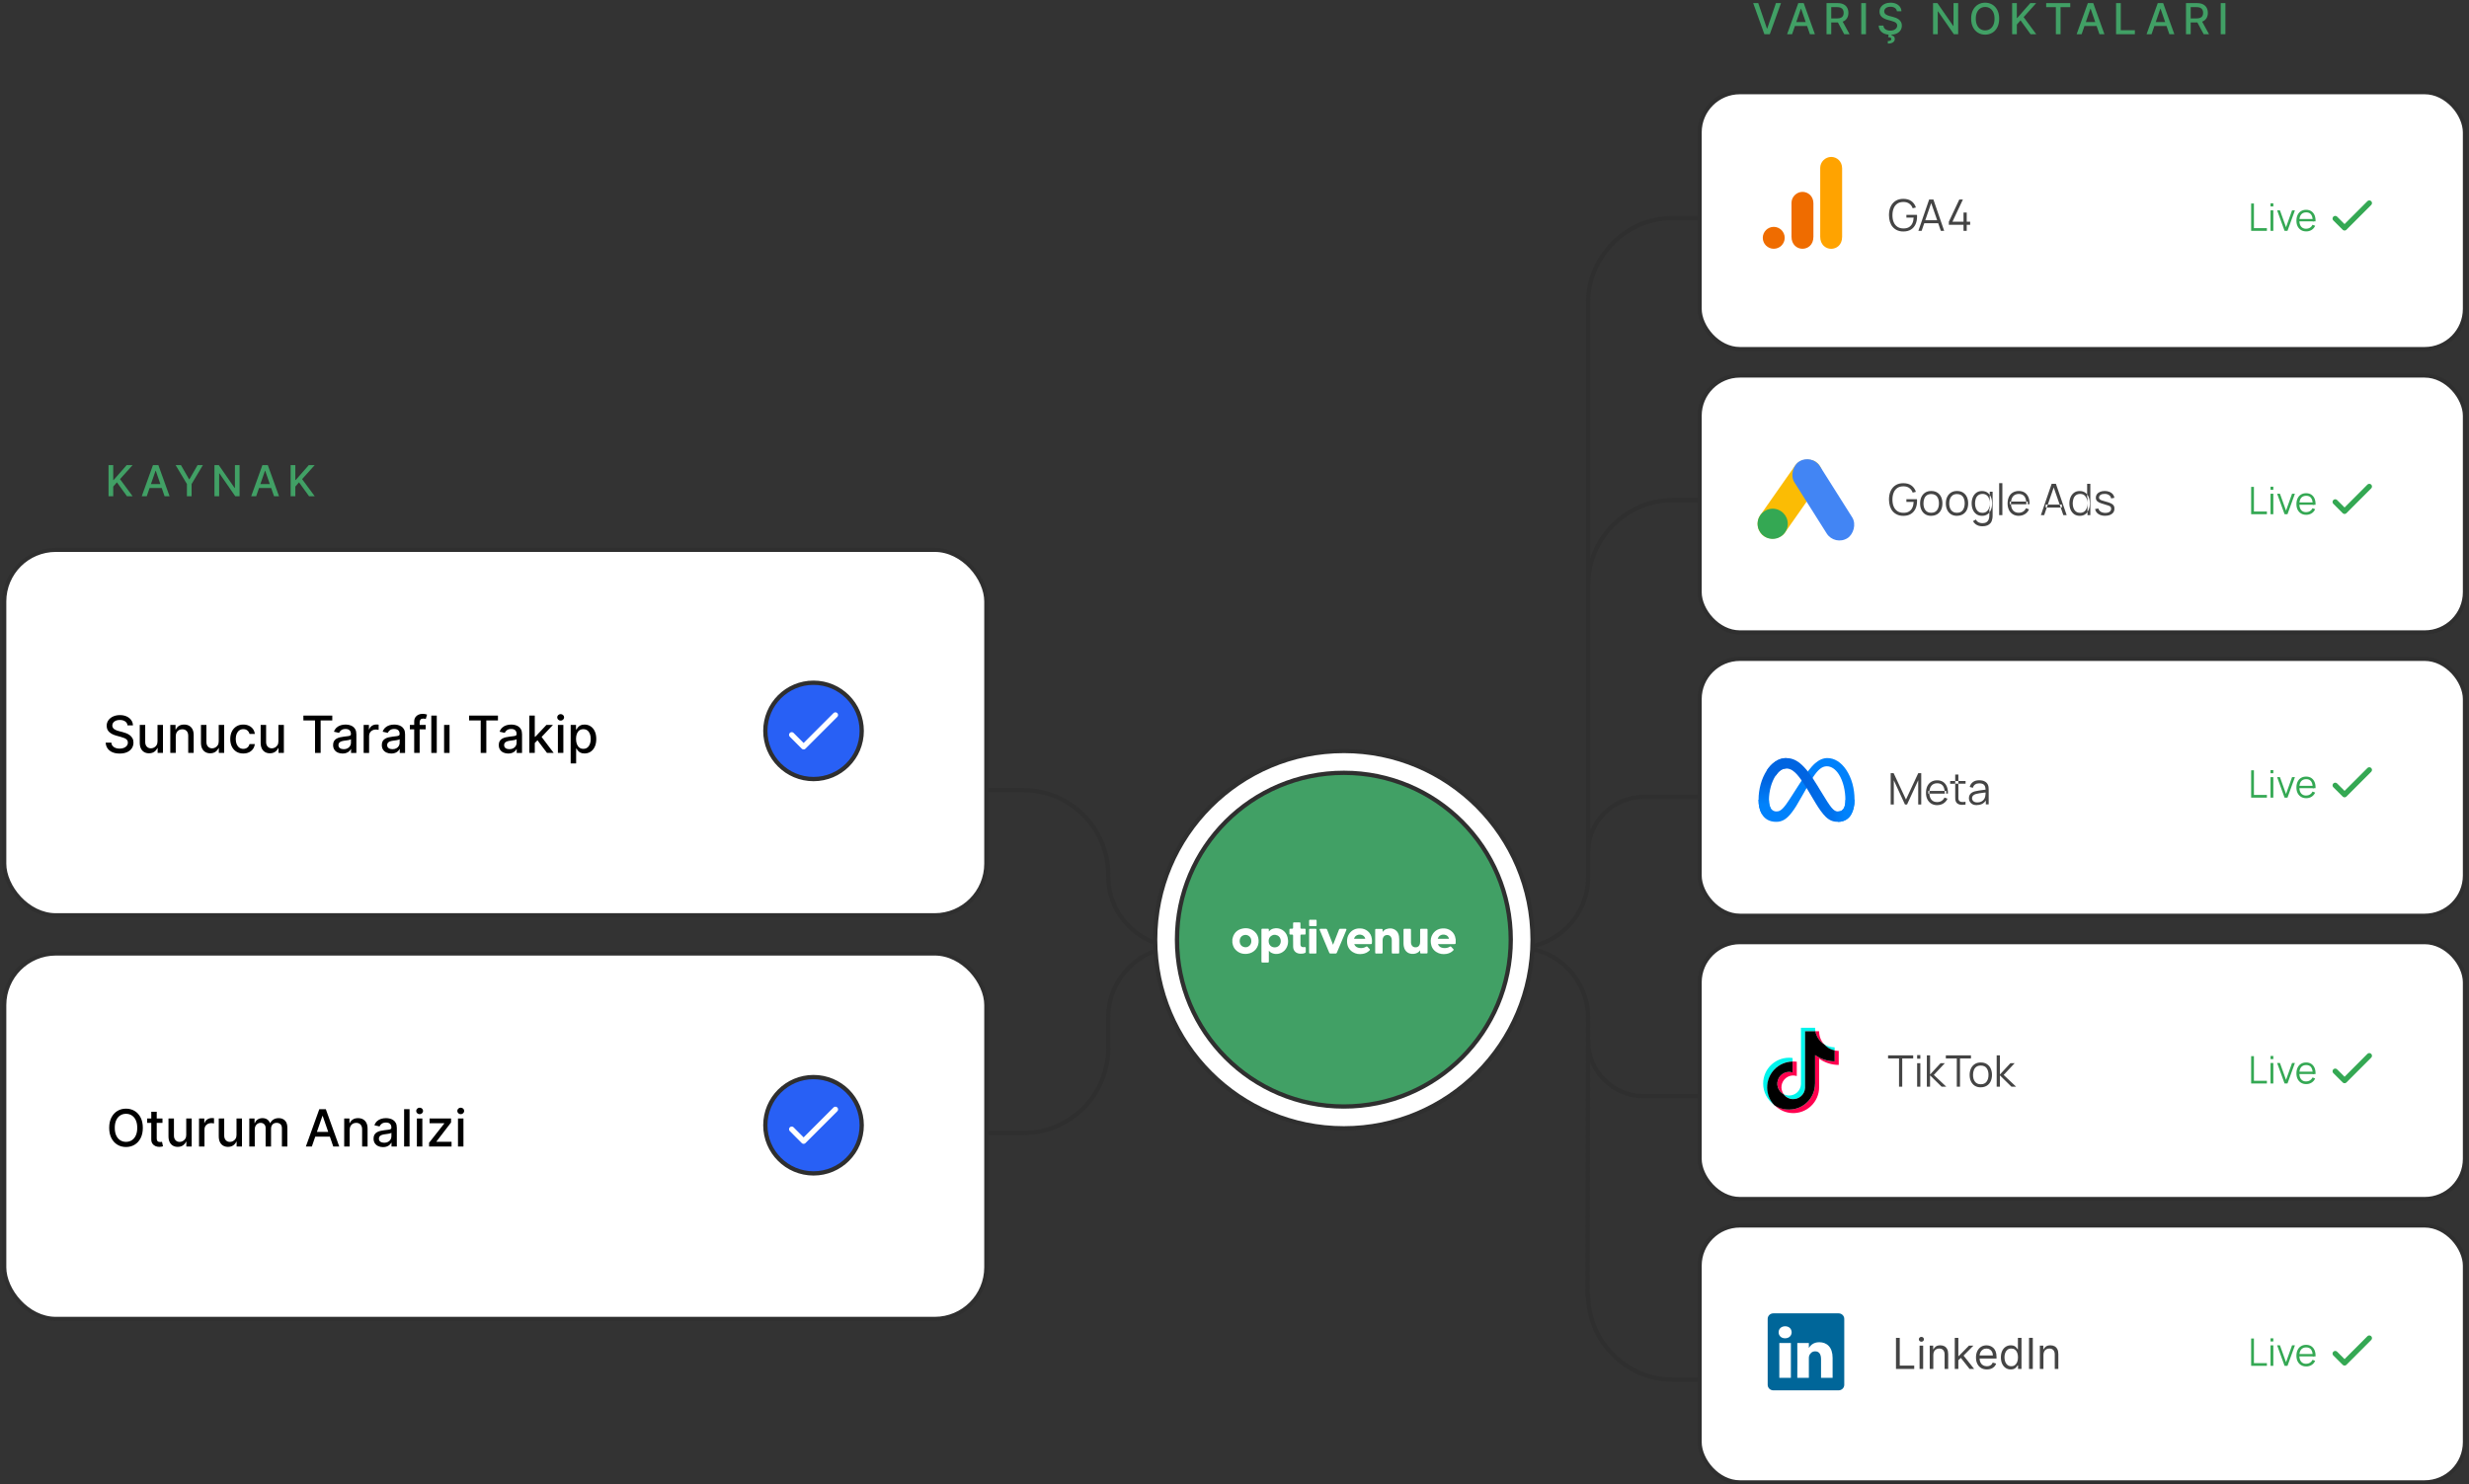 <svg xmlns="http://www.w3.org/2000/svg" xmlns:xlink="http://www.w3.org/1999/xlink" height="347" viewBox="0 0 577 347" width="577"><rect x="0" y="0" width="577" height="347" fill="#333333" stroke="none"/><linearGradient id="a" x1="14.411%" x2="89.63%" y1="48.639%" y2="51.396%"><stop offset="0" stop-color="#0064e1"></stop><stop offset=".4" stop-color="#0064e1"></stop><stop offset=".83" stop-color="#0073ee"></stop><stop offset="1" stop-color="#0082fb"></stop></linearGradient><linearGradient id="b" x1="50.155%" x2="50.155%" y1="82.824%" y2="39.313%"><stop offset="0" stop-color="#0082fb"></stop><stop offset="1" stop-color="#0064e0"></stop></linearGradient><g fill="none" fill-rule="evenodd" transform="translate(1 .628)"><g stroke="#2f2f2f" stroke-dasharray="0" stroke-linecap="round" stroke-linejoin="round" transform="translate(202.45 50.342)"><path d="m94.6 170.54h56.68c9.02 0 16.41-7.38 16.41-16.41v-134.32c0-10.9 8.92-19.81 19.81-19.81h35.75"></path><path d="m167.69 85.76c0-10.9 8.92-19.81 19.81-19.81h35.75"></path><path d="m167.69 148.21c0-7.09 5.8-12.89 12.89-12.89h42.68"></path><path d="m105.71 170.54h45.57c9.02 0 16.41 7.38 16.41 16.41l-.14 65.08"></path><path d="m112.1 170.37h-40.13c-9.02 0-16.41 7.38-16.41 16.41v7.28c0 10.9-8.92 19.81-19.81 19.81h-35.75"></path><path d="m110.71 170.37h-38.74c-9.02 0-16.41-7.38-16.41-16.41v-.42c0-10.9-8.92-19.81-19.81-19.81h-35.75"></path><path d="m167.69 251.72c0 10.9 8.92 19.81 19.81 19.81h35.75"></path><path d="m167.69 192.36c0 7.09 5.8 12.89 12.89 12.89h42.68"></path></g><circle cx="313.06" cy="219.022" fill="#fff" fill-rule="nonzero" r="44.1" stroke="#2f2f2f"></circle><circle cx="313.06" cy="219.022" fill="#41a065" fill-rule="nonzero" r="39" stroke="#2f2f2f"></circle><g fill="#fff" transform="translate(287 214.372)"><path d="m12.908 4.094c.23.967.143 1.903-.43 2.747-.752 1.107-2.307 1.485-3.426.845-.098-.056-.19-.121-.277-.194-.086-.072-.159-.155-.224-.255-.042.055-.024.106-.024.153-.001.776-.003 1.552.001 2.328.001.116-.024.21-.115.282h-1.492c-.095-.063-.124-.151-.124-.264.002-2.46.001-4.919.002-7.379 0-.216.051-.268.262-.269.402-.001.805-.001 1.207 0.0.204 0.0.257.054.258.258.001.125 0.0.25 0.0.412.274-.373.626-.57 1.026-.683 1.47-.418 2.991.487 3.355 2.019zm-3.994-.188c-.381.347-.476.81-.417 1.305.097.813.732 1.274 1.469 1.239.815-.04 1.357-.651 1.35-1.501-.022-.579-.261-1.065-.841-1.308-.564-.237-1.104-.15-1.56.266z"></path><path d="m49.498 2.021c.574.022 1.104.198 1.573.534.655.47.983 1.129 1.094 1.912.003.024-.01.057.028.066v.98c-.064.147-.177.181-.333.181-1.226-.006-2.451-.003-3.677-.003-.161 0-.163.001-.09.141.251.483.677.705 1.194.765.554.065 1.085-.011 1.564-.323.101-.066.195-.053.28.038.168.178.34.353.508.531.106.112.102.203-.009.318-.441.457-.987.717-1.607.816-.833.133-1.629.022-2.351-.439-.758-.484-1.176-1.189-1.282-2.076-.092-.765.015-1.499.45-2.148.63-.94 1.545-1.333 2.658-1.29zm-.79 1.579c-.369.168-.596.454-.712.851.858 0 1.704-.001 2.551.001.085 0.0.073-.041.058-.093-.052-.186-.139-.353-.273-.493-.391-.409-1.066-.52-1.624-.266z"></path><path d="m5.268 2.836c.558.518.81 1.183.864 1.933.118 1.635-.977 2.982-2.605 3.182-1.052.13-1.983-.138-2.743-.902-.425-.428-.656-.957-.752-1.549-.005-.028.011-.066-.032-.08v-.87c.046-.181.081-.366.14-.543.359-1.076 1.125-1.712 2.209-1.946 1.091-.236 2.087.002 2.919.775zm-2.435.725c-.695.129-1.125.67-1.12 1.415 0 .063-.007.127.001.19.068.562.339.985.886 1.174.547.19 1.051.084 1.455-.341.349-.368.424-.824.35-1.314-.113-.752-.826-1.263-1.571-1.124z"></path><path d="m19.595 0c.083.08.1.179.098.29-.005.314-.001.629-.002.944-.001.206-.053.257-.257.258-.416 0-.832 0-1.248-0-.19-0-.245-.053-.245-.24-.001-.337.003-.674-.002-1.011-.001-.104.03-.182.116-.24z"></path><path d="m29.936 2.021c.613.026 1.173.221 1.659.601.605.473.908 1.113 1.005 1.861.042.325.042.651.006.976-.021.191-.064.23-.261.23l-3.73 0c-.157 0-.158.001-.083.145.255.488.687.705 1.209.764.549.061 1.075-.018 1.549-.327.096-.062.188-.052.269.034l.508.53c.111.117.109.209-.006.327-.439.452-.979.71-1.594.81-.828.135-1.621.029-2.339-.425-.868-.549-1.283-1.364-1.326-2.376-.03-.716.117-1.392.552-1.975.642-.859 1.525-1.22 2.582-1.175zm-1.495 2.425h2.605c-.033-.487-.536-.923-1.117-.974-.726-.063-1.338.334-1.488.974z"></path><path d="m43.882 7.162c-.742 1.024-2.226.973-2.946.483-.482-.328-.735-.797-.855-1.349-.058-.265-.08-.535-.08-.807.001-1.039 0-2.078 0-3.117 0-.21.054-.266.264-.266.405-0.0.809-.001 1.214 0.0.201 0.0.259.058.259.257.002.989.001 1.978.006 2.967.001.21.056.411.157.596.216.398.609.576 1.107.504.422-.06.731-.371.832-.837.033-.151.042-.304.042-.457.001-.921 0-1.843.001-2.764 0-.221.047-.267.274-.267.405-0.0.809-.001 1.214 0.0.184.001.244.061.244.244 0 1.757 0 3.514 0 5.271-0.0.193-.055.248-.249.249-.418 0-.836.001-1.254-0-.172-0-.227-.056-.228-.228-.001-.148-0-.296-0-.48"></path><path d="m35.114 2.85c.231-.312.492-.54.827-.659.776-.275 1.529-.245 2.214.248.471.339.683.838.782 1.391.041.231.056.465.055.7-.002 1.033-.001 2.066-.001 3.1 0 .223-.043.265-.272.265-.395 0-.791 0-1.186 0-.232-0-.274-.042-.274-.279-0-.925 0-1.85-0-2.775-0-.19-.018-.378-.078-.56-.154-.467-.527-.732-1.015-.724-.492.008-.853.29-.99.773-.049.175-.062.354-.062.535.001.925 0 1.85 0 2.775-0.0.201-.053.253-.258.253-.414 0-.827.001-1.24-0-.175-0-.237-.061-.237-.235-.001-1.764-.001-3.528 0-5.292 0-.163.067-.23.232-.23.423-.002.845-.002 1.268-0.0.177.001.235.061.236.237.001.147 0.0.294 0.0.476"></path><path d="m23.531 5.852c.108-.274.205-.519.301-.765.364-.929.729-1.858 1.088-2.789.051-.132.126-.194.272-.192.409.006.817.001 1.226.002.227.001.3.114.211.325-.736 1.753-1.473 3.505-2.206 5.259-.061.147-.145.206-.307.202-.399-.01-.799-.008-1.198-.001-.138.002-.214-.045-.268-.174-.739-1.766-1.482-3.531-2.223-5.296-.084-.201-.006-.315.214-.315.404-.001.808.005 1.212-.003.157-.003.236.061.292.203.44 1.137.886 2.271 1.331 3.406.014.036.028.071.054.136"></path><path d="m14.193 5.016c0-.43 0-.86-0-1.29-0-.206-.059-.264-.267-.265-.126-0-.253.001-.379-0-.139-.002-.21-.068-.211-.207-.003-.317-.003-.634-0-.95.001-.144.072-.211.22-.214.135-.003.271.001.406-.001.165-.002.23-.066.231-.231.002-.335 0-.67.001-1.005 0-.184.057-.239.244-.24.411-0.0.822-0 1.233 0.0.185 0.0.24.055.24.242.001.317 0.0.634 0.0.95 0.0.233.05.283.288.283.226 0.0.452-.001.677 0.0.187.001.245.058.245.241.001.299.001.597-0.0.896-0.0.174-.061.234-.236.234-.244.001-.488-0-.732 0-.173.001-.242.065-.242.234-.001.697-.003 1.394.001 2.091.002.365.204.576.569.614.136.014.27.002.404-.02.17-.027.261.044.263.217.003.303-.001.606.002.91.001.128-.068.198-.173.249-.326.157-.676.191-1.029.18-.415-.012-.816-.093-1.155-.359-.407-.32-.568-.764-.59-1.259-.02-.433-.004-.868-.004-1.303-.002 0-.003 0-.005 0"></path><path d="m17.939 4.999c0-.871-0-1.742 0-2.612 0-.234.045-.281.273-.281.394-0.0.788-.001 1.181 0.0.203 0.0.256.053.256.259.001 1.76.001 3.519-0 5.279-0.0.198-.054.25-.248.25-.407 0-.814 0-1.222-0-.184-0-.24-.055-.24-.242-.001-.884-0-1.769-0-2.653"></path></g><g fill-rule="nonzero"><rect fill="#fff" height="60.03" rx="9.39" stroke="#2f2f2f" stroke-width=".95" width="178.83" x="396.21" y="20.932"></rect><rect fill="#fff" height="60.03" rx="9.39" stroke="#2f2f2f" stroke-width=".95" width="178.83" x="396.21" y="87.162"></rect><rect fill="#fff" height="60.03" rx="9.39" stroke="#2f2f2f" stroke-width=".95" width="178.83" x="396.21" y="153.392"></rect><rect fill="#fff" height="60.03" rx="9.39" stroke="#2f2f2f" stroke-width=".95" width="178.83" x="396.21" y="219.612"></rect><rect fill="#fff" height="60.03" rx="9.39" stroke="#2f2f2f" stroke-width=".95" width="178.83" x="396.21" y="285.842"></rect><g fill="#444" transform="translate(440.45 45.852)"><path d="m3.34 7.63c-.52 0-.98-.09-1.39-.27s-.77-.44-1.06-.77-.51-.73-.66-1.2-.23-1-.23-1.58c0-.77.13-1.44.4-2.01s.65-1.02 1.15-1.33c.5-.32 1.1-.47 1.8-.47.78 0 1.42.18 1.91.55.49.36.83.85 1.03 1.47l-.75.18c-.16-.45-.42-.81-.79-1.07-.36-.27-.82-.4-1.36-.4-.57 0-1.05.12-1.43.38s-.67.62-.86 1.09-.29 1-.29 1.62c0 .61.09 1.15.28 1.61s.48.83.86 1.09.86.4 1.43.4c.53 0 .96-.1 1.3-.31s.6-.5.78-.88.28-.83.3-1.35h-1.69v-.64h2.47c0 .08.02.16.02.25v.19c0 .66-.12 1.25-.36 1.77s-.59.93-1.07 1.23-1.07.45-1.79.45z"></path><path d="m6.87 7.48 2.52-7.33h.99l2.52 7.33h-.78l-2.4-6.91h.29l-2.38 6.91h-.78z"></path><path d="m7.99 5.7v-.7h3.79v.7z"></path><path d="m17.42 7.48v-1.42h-3.43v-.71l2.45-5.2h.84l-2.45 5.2h2.59v-2.14h.75v2.14h.8v.71h-.8v1.42z"></path></g><g fill="#34a853" transform="translate(525.08 46.902)"><path d="m.01 6.43v-6.39h.65v5.76h3.03v.63h-3.69z"></path><path d="m4.54.73v-.73h.65v.73z"></path><path d="m4.54 6.43v-4.79h.65v4.79z"></path><path d="m7.82 6.43-1.74-4.79h.66l1.42 3.94 1.41-3.94h.67l-1.74 4.79h-.67z"></path><path d="m12.88 6.56c-.47 0-.87-.1-1.21-.31s-.61-.5-.8-.87c-.19-.38-.28-.82-.28-1.32s.09-.98.28-1.36.45-.68.79-.88c.34-.21.74-.31 1.2-.31s.88.11 1.21.33.59.53.76.93c.17.41.25.89.23 1.45h-.67v-.23c-.01-.62-.15-1.09-.4-1.41s-.63-.47-1.12-.47-.91.17-1.18.5-.41.81-.41 1.43.14 1.07.41 1.4.66.5 1.16.5c.34 0 .64-.08.9-.24s.46-.39.61-.69l.61.24c-.19.42-.47.74-.84.97s-.78.34-1.25.34z"></path><path d="m11.05 4.21v-.55h3.66v.55z"></path></g><path d="m24.22 2v5.42c0 .16 0 .31-.01.45 0 .14-.03.29-.05.42-.06.41-.2.75-.4 1.01s-.47.46-.79.59-.71.19-1.16.19h-.01c-.28 0-.56-.04-.83-.12s-.52-.21-.76-.39c-.23-.18-.42-.41-.58-.69l.68-.38c.15.31.37.52.64.66.28.13.56.2.85.2.4 0 .72-.07.96-.22.25-.15.42-.37.54-.65.11-.29.17-.65.16-1.08l.001-.55c.148-.185.271-.399.369-.64.18-.44.27-.92.27-1.48s-.09-1.05-.27-1.49c-.077-.188-.17-.357-.279-.509l-.001-.741zm-20.87-1.99c.78 0 1.42.18 1.91.55.49.36.83.85 1.03 1.47l-.75.18c-.16-.45-.42-.81-.79-1.07-.36-.27-.82-.4-1.36-.4-.57 0-1.05.12-1.43.38s-.67.62-.86 1.09-.29 1-.29 1.62c0 .61.09 1.15.28 1.61s.48.83.86 1.09.86.4 1.43.4c.53 0 .96-.1 1.3-.31s.6-.5.78-.88.28-.83.3-1.35h-1.69v-.64h2.47c0 .08.02.16.02.25v.19c0 .66-.12 1.25-.36 1.77s-.59.93-1.07 1.23c-.42.263-.924.41-1.526.443l-.264.007c-.52 0-.98-.09-1.39-.27s-.77-.44-1.06-.77-.51-.73-.66-1.2-.23-1-.23-1.58c0-.77.13-1.44.4-2.01s.65-1.02 1.15-1.33c.5-.32 1.1-.47 1.8-.47zm18.38 1.83c.5 0 .95.13 1.3.38.201.143.375.316.521.521l0 1.705c.006.089.009.181.009.274s-.003.185-.009.274l-.001.946h-.09l.001.92c-.122.153-.262.287-.421.4-.35.26-.78.38-1.28.38h-.01c-.51 0-.95-.13-1.31-.38-.36-.26-.64-.6-.83-1.04s-.29-.93-.29-1.48.1-1.04.29-1.48.47-.78.83-1.04c.36-.25.79-.38 1.29-.38zm22.84 0c.5 0 .95.13 1.3.38.165.118.312.256.441.415l-.001.705h.08l-.001 1.349.001.031c0 .006-0.0.012-0.0.018l0 2.002c-.142.204-.312.378-.51.519-.35.26-.78.38-1.28.38h-.01c-.51 0-.95-.13-1.31-.38-.36-.26-.64-.6-.83-1.04s-.29-.93-.29-1.48.1-1.04.29-1.48.47-.78.83-1.04.79-.38 1.29-.38zm-34.69-.01c.54 0 1.02.12 1.41.37s.69.59.89 1.02.31.94.31 1.5-.1 1.08-.31 1.52-.51.78-.9 1.02-.86.37-1.4.37l-.01.01c-.55 0-1.01-.12-1.4-.37s-.68-.59-.89-1.03-.31-.94-.31-1.51.11-1.08.32-1.52c.21-.43.51-.77.9-1.02s.85-.36 1.39-.36zm6.02 0c.54 0 1.02.12 1.41.37s.69.59.89 1.02.31.94.31 1.5-.1 1.08-.31 1.52-.51.78-.9 1.02-.86.37-1.4.37l-.01.01c-.55 0-1.01-.12-1.4-.37s-.68-.59-.89-1.03-.31-.94-.31-1.51.1-1.08.32-1.52c.21-.43.51-.77.9-1.02.39-.24.85-.36 1.39-.36zm14.42 0c.53 0 1.01.12 1.39.37s.67.61.87 1.07.29 1.02.27 1.66l-.4-.001v.011l-3.936-.001.002.031c.031.594.189 1.043.464 1.38.31.38.76.57 1.33.57.39 0 .74-.09 1.03-.27s.52-.44.69-.79l.7.27c-.22.48-.54.85-.96 1.11s-.9.39-1.43.39l.01.01c-.54 0-1-.12-1.39-.36s-.7-.57-.91-1-.33-.94-.33-1.52.11-1.12.32-1.56.51-.78.9-1.01.85-.36 1.38-.36zm20.1 0c.42 0 .78.07 1.11.2s.59.32.79.56.32.52.36.84l-.76.14c-.05-.32-.21-.58-.48-.77s-.61-.29-1.03-.29c-.39-.01-.71.06-.95.22s-.37.37-.37.63c0 .15.04.27.13.37s.25.2.48.29.56.19 1 .3c.5.13.9.26 1.19.41.29.14.49.31.62.5s.18.43.18.72c0 .52-.19.93-.58 1.22-.39.3-.92.45-1.59.45l.01.01c-.64 0-1.17-.14-1.59-.42s-.67-.67-.77-1.16l.76-.13c.08.31.27.56.56.75.29.18.65.28 1.08.28s.75-.09.99-.26.36-.41.36-.71c0-.17-.04-.31-.11-.42s-.23-.21-.47-.3c-.23-.09-.58-.2-1.05-.33-.5-.14-.89-.27-1.17-.41s-.48-.29-.6-.47-.18-.4-.18-.65c0-.31.09-.59.26-.82.18-.24.42-.42.73-.55s.67-.2 1.09-.2zm-23.92-1.83v7.48h-.75v-7.48zm12.51.15 2.52 7.33h-.78l-.615-1.77h.275v-.7h-.518l.243.7h-3.257l-.608 1.77h-.77l2.52-7.33zm8.05 0v7.33h-.67l0-.739c.109-.156.202-.33.28-.521.18-.44.27-.92.27-1.48s-.09-1.05-.27-1.49c-.095-.233-.215-.437-.359-.615l-.001-2.485zm-25.21 2.37c-.38 0-.72.1-.98.29s-.45.46-.57.79-.19.71-.19 1.12.06.79.19 1.13c.13.33.32.6.57.79s.57.29.96.29v.01c.39 0 .71-.1.97-.29.25-.19.45-.45.57-.79.102-.258.16-.546.181-.866v-.549c-.021-.319-.08-.608-.181-.866-.12-.33-.31-.59-.57-.78s-.57-.28-.95-.28zm22.83 0c-.38 0-.72.1-.98.29s-.45.46-.57.79-.19.71-.19 1.12.06.79.19 1.13c.13.33.32.6.57.79s.57.29.96.29v.01c.39 0 .71-.1.97-.29s.44-.45.57-.79c.118-.325.188-.699.19-1.122l-.001-.049-.006-.221c-.02-.328-.079-.624-.183-.888-.13-.33-.32-.59-.57-.78s-.57-.28-.95-.28zm-34.81.03c-.41 0-.75.09-1.02.28s-.46.44-.59.77-.2.7-.2 1.13c0 .66.15 1.19.46 1.59s.75.6 1.35.6c.61 0 1.07-.2 1.36-.61.3-.41.45-.93.45-1.58s-.15-1.19-.45-1.59c-.3-.39-.75-.59-1.36-.59zm6.02 0c-.41 0-.75.09-1.01.28s-.46.44-.6.77c-.13.33-.2.7-.2 1.13 0 .66.15 1.19.46 1.59.3.4.75.6 1.35.6.61 0 1.07-.2 1.36-.61s.45-.93.45-1.58-.15-1.19-.45-1.59c-.3-.39-.75-.59-1.36-.59zm22.61-1.547-1.38 4.007h-.5v.7h.258l.242-.7h2.772zm-8.16 1.517c-.57 0-1.04.19-1.36.58-.244.299-.395.704-.449 1.21l-.281 0v.63l.264-.001-.004-.199c0-.151.007-.294.021-.43l3.539-.001c-.051-.535-.202-.953-.441-1.249-.29-.36-.72-.54-1.29-.54zm2.11 1.79-.379-.001c.011.115.018.235.019.361v.26l.36-.001z" fill="#444" transform="translate(440.45 112.312)"></path><path d="m451.7 181.772c.53 0 1.01.12 1.39.37s.67.61.87 1.07.29 1.02.27 1.66h-.4v.02h-3.935l.001.02c.031.594.189 1.043.464 1.38.31.38.76.57 1.34.57.39 0 .74-.09 1.03-.27s.53-.44.7-.79l.7.27c-.22.48-.54.85-.96 1.11s-.9.39-1.43.39l-.01.01c-.54 0-1-.12-1.39-.36s-.7-.57-.91-1c-.22-.43-.33-.94-.33-1.52s.11-1.12.32-1.56.52-.78.9-1.01c.39-.24.85-.36 1.38-.36zm9.86-.01c.5 0 .93.09 1.28.28s.6.46.75.82c.07.16.11.34.13.53s.03.4.03.6v3.41h-.67v-.922l-.109.166c-.158.215-.348.393-.571.536-.39.25-.87.37-1.42.37l.03.03c-.41 0-.76-.07-1.04-.22s-.49-.35-.63-.6-.21-.52-.21-.81.06-.55.18-.77.29-.39.49-.52c.21-.14.45-.24.72-.31.28-.07.59-.13.92-.18s.67-.1.99-.14c.16-.02.312-.04.455-.059l.132-.017-.001-.07c-.02-.442-.114-.778-.316-1.014-.23-.27-.6-.39-1.15-.39-.38 0-.69.08-.95.25s-.44.44-.55.8l-.73-.21c.12-.49.38-.87.76-1.15s.87-.41 1.48-.41zm-3.21.17v.64l-1.681-.001.001 3.431c0 .15.04.29.1.41.12.23.32.36.58.41.27.04.6.03.99-.03l-.001.641-.22.038c-.229.033-.454.048-.679.041-.3-.01-.57-.08-.8-.19-.24-.12-.42-.29-.54-.54-.1-.2-.15-.41-.16-.62 0-.21-.01-.45-.01-.71l-.001-2.881h.74v-.64zm-16.81-1.83 2.88 6.16 2.87-6.16h.7v7.32h-.71v-5.65l-2.61 5.66h-.48l-2.61-5.66v5.66h-.73v-7.33zm21.479 4.515-.256.032c-.095.011-.193.023-.293.033-.3.03-.59.07-.88.12-.29.04-.54.1-.78.16-.16.04-.31.11-.45.19-.15.08-.27.19-.36.32s-.14.3-.14.49c0 .16.04.31.12.46s.21.27.39.37.41.15.71.15h.01c.35 0 .65-.06.92-.19.26-.13.47-.3.63-.52s.26-.47.31-.74c.04-.18.06-.37.07-.58zm-11.299-2.155c-.59 0-1.04.19-1.36.58-.254.309-.4.712-.45 1.22l-.28 0v.63h.265l-.005-.21c0-.147.006-.287.02-.42l3.542-.001c-.05-.539-.201-.961-.442-1.259-.29-.36-.72-.54-1.29-.54zm2.11 1.8-.378-.001c.01.112.017.229.018.351v.26h.36zm2.84-3.84-.001 1.509h-.74v.64l-1.179.001v-.64l1.179-.001.001-1.509z" fill="#444"></path><path d="m21.67 1.72c.54 0 1.02.12 1.41.37s.69.59.89 1.02.31.94.31 1.5-.1 1.08-.31 1.52-.51.78-.9 1.02-.86.37-1.4.37l-.01.01c-.55 0-1.01-.12-1.4-.37s-.68-.59-.89-1.03-.31-.94-.31-1.51.11-1.08.32-1.52c.21-.43.51-.77.9-1.02s.85-.36 1.39-.36zm-15.8-1.67v.72h-2.56v6.61h-.75v-6.61h-2.56v-.72zm1.67 1.83v5.5h-.75v-5.5zm2.28-1.83v4.48l2.45-2.65h1l-2.58 2.75 2.91 2.75h-1.09l-2.7-2.65v2.65h-.75v-7.33zm9.55 0v.72h-2.56v6.61h-.75v-6.61h-2.56v-.72zm6.77 0v4.48l2.45-2.65h1l-2.58 2.75 2.91 2.75h-1.09l-2.7-2.65v2.65h-.75v-7.33zm-4.48 2.39c-.41 0-.75.09-1.02.28s-.46.44-.59.77-.2.7-.2 1.13c0 .66.15 1.19.46 1.59s.75.6 1.35.6c.61 0 1.07-.2 1.36-.61.3-.41.45-.93.45-1.58s-.15-1.19-.45-1.59c-.3-.39-.75-.59-1.36-.59zm-14.12-2.44v.84h-.75v-.84z" fill="#444" transform="translate(440.24 246.012)"></path><g fill="#444" transform="translate(442.087 311.872)"><path d="m0 7.5v-7.273h.881v6.491h3.381v.781z"></path><path d="m5.511 7.5v-5.455h.838v5.455zm.426-6.364c-.163 0-.304-.056-.421-.167s-.176-.245-.176-.401.059-.29.176-.401.257-.167.421-.167.304.056.421.167.176.245.176.401-.059.29-.176.401-.257.167-.421.167z"></path><path d="m8.722 4.219v3.281h-.838v-5.455h.81v.852h.071c.128-.277.322-.5.582-.669.26-.169.597-.254 1.009-.254.369 0 .692.075.969.225.277.15.492.378.646.682.154.304.231.688.231 1.152v3.466h-.838v-3.409c0-.429-.111-.763-.334-1.003-.223-.24-.528-.36-.916-.36-.268 0-.506.058-.716.174-.21.116-.375.285-.495.508-.121.223-.181.492-.181.81z"></path><path d="m14.517 5.511-.014-1.037h.17l2.386-2.429h1.037l-2.543 2.571h-.071zm-.781 1.989v-7.273h.838v7.273zm3.466 0-2.131-2.699.597-.582 2.599 3.281z"></path><path d="m21.236 7.614c-.526 0-.978-.117-1.358-.35s-.672-.56-.877-.98c-.205-.42-.307-.91-.307-1.468s.102-1.052.307-1.479c.205-.427.491-.761.859-1.001s.798-.36 1.291-.36c.284 0 .565.047.842.142s.529.248.756.46c.227.212.408.492.543.84.135.348.202.777.202 1.286v.355h-4.205v-.724h3.352c0-.308-.061-.582-.183-.824-.122-.241-.295-.432-.518-.572s-.487-.21-.79-.21c-.334 0-.622.082-.865.247-.243.165-.429.378-.559.641s-.195.545-.195.845v.483c0 .412.072.761.215 1.046.143.285.343.502.598.65.256.148.553.222.891.222.22 0 .42-.031.598-.094.179-.063.333-.157.463-.284.13-.127.231-.285.302-.474l.81.227c-.085.275-.228.516-.43.723-.201.207-.45.368-.746.483-.296.115-.629.172-.998.172z"></path><path d="m26.832 7.614c-.455 0-.856-.115-1.204-.346-.348-.231-.62-.558-.817-.98s-.295-.923-.295-1.5c0-.573.098-1.07.295-1.491.196-.421.47-.747.82-.977.35-.23.755-.344 1.214-.344.355 0 .636.059.843.176s.366.25.476.398c.11.148.196.269.257.364h.071v-2.685h.838v7.273h-.81v-.838h-.099c-.062.099-.149.224-.263.375-.114.15-.276.284-.487.401-.211.117-.491.176-.842.176zm.114-.753c.336 0 .62-.088.852-.265.232-.176.408-.421.529-.735.121-.314.181-.676.181-1.088 0-.407-.059-.764-.178-1.071s-.294-.546-.526-.717c-.232-.172-.518-.257-.859-.257-.355 0-.65.091-.886.272-.236.181-.412.426-.529.735-.117.309-.176.655-.176 1.039 0 .388.06.74.179 1.056s.297.567.533.753.529.279.879.279z"></path><path d="m31.974.227v7.273h-.881v-7.273z"></path><path d="m34.46 4.219v3.281h-.838v-5.455h.81v.852h.071c.128-.277.322-.5.582-.669.26-.169.597-.254 1.009-.254.369 0 .692.075.969.225.277.15.492.378.646.682.154.304.231.688.231 1.152v3.466h-.838v-3.409c0-.429-.111-.763-.334-1.003s-.528-.36-.916-.36c-.268 0-.506.058-.716.174-.21.116-.375.285-.495.508-.121.223-.181.492-.181.81z"></path></g><g transform="translate(410.96 36.052)"><path d="m13.42 2.56v16.11c0 1.8 1.24 2.81 2.56 2.81 1.22 0 2.56-.85 2.56-2.81v-15.99c0-1.65-1.22-2.68-2.56-2.68s-2.56 1.14-2.56 2.56z" fill="#ffa300"></path><g fill="#ef6c00"><path d="m6.71 10.73v7.93c0 1.8 1.24 2.81 2.56 2.81 1.22 0 2.56-.85 2.56-2.81v-7.81c0-1.65-1.22-2.68-2.56-2.68s-2.56 1.14-2.56 2.56z"></path><path d="m2.56 21.47c1.42 0 2.56-1.15 2.56-2.56s-1.15-2.56-2.56-2.56-2.56 1.15-2.56 2.56 1.15 2.56 2.56 2.56z"></path></g></g><g transform="translate(408.365 105.339)"><rect fill="#fbbc04" height="7.05" rx="3.52" transform="matrix(.574 -.819 .819 .574 -4.936 11.894)" width="21.16" x="-1.624" y="7.163"></rect><rect fill="#4285f4" height="7.05" rx="3.52" transform="matrix(-.534 -.846 .846 -.534 16.469 30.846)" width="21.16" x="6.158" y="7.358"></rect><circle cx="4.905" cy="16.473" fill="#34a853" r="3.53"></circle></g><g transform="translate(411.05 239.612)"><g fill="#00f4ec"><path d="m6.88 7.86v-.78c-.27-.04-.54-.07-.82-.07-3.34 0-6.06 2.69-6.06 6.04 0 1.99.97 3.85 2.6 4.98-2.28-2.44-2.15-6.26.29-8.54 1.09-1.01 2.51-1.59 3.99-1.63z"></path><path d="m7.03 16.67c1.48 0 2.7-1.17 2.76-2.65v-13.19h2.41c-.05-.28-.07-.56-.07-.83h-3.3v13.18c-.05 1.49-1.27 2.66-2.76 2.66-.44 0-.88-.11-1.27-.32.52.72 1.35 1.14 2.23 1.15z"></path><path d="m16.7 5.31v-.73c-.89 0-1.75-.26-2.49-.75.65.75 1.52 1.27 2.49 1.49z"></path></g><path d="m14.2 3.83c-.73-.83-1.13-1.89-1.13-3h-.88c.23 1.23.96 2.32 2.01 3z" fill="#ff004f"></path><path d="m6.06 10.31c-1.53 0-2.76 1.25-2.75 2.78 0 1.02.57 1.96 1.48 2.44-.89-1.23-.62-2.96.62-3.85.47-.34 1.04-.53 1.62-.52.28 0 .55.05.82.13v-3.35c-.27-.04-.54-.06-.82-.06h-.15v2.55c-.27-.07-.54-.1-.82-.1z" fill="#ff004f"></path><path d="m16.7 5.31v2.55c-1.64 0-3.24-.52-4.57-1.49v6.7c0 3.34-2.72 6.05-6.06 6.05-1.24 0-2.45-.38-3.47-1.1 2.28 2.45 6.1 2.59 8.55.31 1.23-1.14 1.93-2.75 1.93-4.43v-6.68c1.33.96 2.94 1.47 4.58 1.47v-3.28c-.32 0-.64-.04-.96-.1z" fill="#ff004f"></path><path d="m12.13 13.08v-6.7c1.33.96 2.94 1.47 4.58 1.47v-2.55c-.97-.2-1.85-.72-2.5-1.47-1.05-.68-1.78-1.76-2.01-3h-2.41v13.2c-.06 1.53-1.35 2.71-2.88 2.65-.85-.03-1.63-.45-2.13-1.14-1.35-.71-1.87-2.39-1.16-3.74.48-.9 1.41-1.47 2.43-1.48.28 0 .55.05.82.13v-2.55c-3.34.06-6 2.81-5.94 6.15.03 1.51.62 2.96 1.66 4.05 1.02.69 2.24 1.05 3.47 1.03 3.34 0 6.06-2.71 6.06-6.05z" fill="#000"></path></g><path d="m0 16.711c0 .712.592 1.289 1.323 1.289h15.253c.73 0 1.323-.577 1.323-1.289v-15.421c0-.712-.592-1.289-1.323-1.289h-15.253c-.73 0-1.323.577-1.323 1.289z" fill="#069" transform="matrix(1 0 0 -1 412.102 324.372)"></path></g><path d="m5.425 3.022v8.128h-2.703v-8.128zm-1.352 9.238c.943 0 1.529.624 1.529 1.404-.018.798-.587 1.404-1.512 1.404-.925 0-1.529-.607-1.529-1.404 0-.78.587-1.404 1.494-1.404h.018z" fill="#fff" transform="matrix(1 0 0 -1 412.102 324.462)"></path><path d="m6.921 6.749h2.703v4.539c0 .243.018.486.089.659.195.485.64.988 1.387.988.978 0 1.37-.745 1.37-1.838v-4.348h2.703v4.66c0 2.497-1.334 3.658-3.112 3.658-1.458 0-2.099-.815-2.454-1.369h.018v1.179h-2.703c.036-.763 0-8.128 0-8.128z" fill="#fff" transform="matrix(1 0 0 -1 412.102 328.189)"></path><g fill-rule="nonzero" transform="translate(409.95 176.572)"><path d="m2.45 9.83c0 .86.19 1.51.43 1.91.32.52.8.74 1.29.74.63 0 1.21-.16 2.32-1.7.89-1.24 1.94-2.97 2.65-4.06l1.2-1.84c.83-1.28 1.8-2.7 2.9-3.66.9-.79 1.88-1.22 2.85-1.22 1.64 0 3.21.95 4.41 2.74 1.31 1.96 1.95 4.42 1.95 6.97 0 1.51-.3 2.62-.81 3.5-.49.85-1.45 1.7-3.05 1.7v-2.42c1.38 0 1.72-1.26 1.72-2.71 0-2.06-.48-4.35-1.54-5.99-.75-1.16-1.73-1.87-2.8-1.87-1.16 0-2.09.87-3.14 2.43-.56.83-1.13 1.84-1.77 2.98l-.71 1.25c-1.42 2.52-1.78 3.09-2.49 4.04-1.24 1.66-2.31 2.29-3.71 2.29-1.66 0-2.71-.72-3.36-1.8-.53-.88-.79-2.04-.79-3.36l2.42.09z" fill="#0081fb"></path><path d="m1.93 2.91c1.11-1.71 2.72-2.91 4.55-2.91 1.07 0 2.12.32 3.23 1.22 1.21.99 2.5 2.61 4.11 5.29l.58.96c1.39 2.32 2.18 3.51 2.65 4.08.6.72 1.01.94 1.56.94 1.38 0 1.72-1.26 1.72-2.71l2.14-.07c0 1.51-.3 2.62-.81 3.5-.49.85-1.45 1.7-3.05 1.7-1 0-1.88-.22-2.86-1.14-.75-.71-1.63-1.97-2.31-3.1l-2.01-3.36c-1.01-1.69-1.94-2.95-2.47-3.52-.58-.61-1.32-1.35-2.5-1.35-.96 0-1.77.67-2.45 1.7l-2.06-1.23z" fill="url(#a)"></path><path d="m6.45 2.44c-.96 0-1.77.67-2.45 1.7-.96 1.45-1.55 3.62-1.55 5.69 0 .86.19 1.51.43 1.91l-2.07 1.36c-.53-.88-.79-2.04-.79-3.36 0-2.4.66-4.9 1.91-6.83 1.11-1.71 2.72-2.91 4.55-2.91l-.04 2.44z" fill="url(#b)"></path></g><path d="m544.74 50.462 2.18 2.17 5.78-5.79" stroke="#34a853" stroke-linecap="round" stroke-linejoin="round" stroke-width="1.25"></path><g fill="#34a853" fill-rule="nonzero" transform="translate(525.08 113.142)"><path d="m.01 6.43v-6.39h.65v5.76h3.03v.63h-3.69z"></path><path d="m4.54.73v-.73h.65v.73z"></path><path d="m4.54 6.43v-4.79h.65v4.79z"></path><path d="m7.82 6.43-1.74-4.79h.66l1.42 3.94 1.41-3.94h.67l-1.74 4.79h-.67z"></path><path d="m12.88 6.57c-.47 0-.87-.1-1.21-.31s-.61-.5-.8-.87c-.19-.38-.28-.82-.28-1.32s.09-.98.28-1.36.45-.68.79-.88c.34-.21.74-.31 1.2-.31s.88.11 1.21.33.59.53.76.93c.17.41.25.89.23 1.45h-.67v-.23c-.01-.62-.15-1.09-.4-1.41s-.63-.47-1.12-.47-.91.17-1.18.5-.41.81-.41 1.43.14 1.07.41 1.4.66.5 1.16.5c.34 0 .64-.08.9-.24s.46-.39.61-.69l.61.24c-.19.42-.47.74-.84.97s-.78.34-1.25.34z"></path><path d="m11.05 4.22v-.55h3.66v.55z"></path></g><path d="m544.74 116.702 2.18 2.18 5.78-5.79" stroke="#34a853" stroke-linecap="round" stroke-linejoin="round" stroke-width="1.25"></path><g fill="#34a853" fill-rule="nonzero" transform="translate(525.08 179.392)"><path d="m.01 6.43v-6.39h.65v5.76h3.03v.63h-3.69z"></path><path d="m4.54.73v-.73h.65v.73z"></path><path d="m4.54 6.43v-4.79h.65v4.79z"></path><path d="m7.82 6.43-1.74-4.79h.66l1.42 3.94 1.41-3.94h.67l-1.74 4.79h-.67z"></path><path d="m12.88 6.56c-.47 0-.87-.1-1.21-.31s-.61-.5-.8-.87c-.19-.38-.28-.82-.28-1.32s.09-.98.28-1.36.45-.68.79-.88c.34-.21.74-.31 1.2-.31s.88.11 1.21.33.59.53.76.93c.17.41.25.89.23 1.45h-.67v-.23c-.01-.62-.15-1.09-.4-1.41s-.63-.47-1.12-.47-.91.17-1.18.5-.41.81-.41 1.43.14 1.07.41 1.4.66.5 1.16.5c.34 0 .64-.08.9-.24s.46-.39.61-.69l.61.24c-.19.42-.47.74-.84.97s-.78.34-1.25.34z"></path><path d="m11.05 4.22v-.55h3.66v.55z"></path></g><path d="m544.74 182.952 2.18 2.17 5.78-5.78" stroke="#34a853" stroke-linecap="round" stroke-linejoin="round" stroke-width="1.25"></path><g fill="#34a853" fill-rule="nonzero" transform="translate(525.08 246.212)"><path d="m.01 6.43v-6.39h.65v5.76h3.03v.63h-3.69z"></path><path d="m4.54.73v-.73h.65v.73z"></path><path d="m4.54 6.43v-4.79h.65v4.79z"></path><path d="m7.82 6.43-1.74-4.79h.66l1.42 3.94 1.41-3.94h.67l-1.74 4.79h-.67z"></path><path d="m12.88 6.57c-.47 0-.87-.1-1.21-.31s-.61-.5-.8-.87c-.19-.38-.28-.82-.28-1.32s.09-.98.28-1.36.45-.68.79-.88c.34-.21.74-.31 1.2-.31s.88.11 1.21.33.59.53.76.93c.17.41.25.89.23 1.45h-.67v-.23c-.01-.62-.15-1.09-.4-1.41s-.63-.47-1.12-.47-.91.17-1.18.5-.41.81-.41 1.43.14 1.07.41 1.4.66.5 1.16.5c.34 0 .64-.08.9-.24s.46-.39.61-.69l.61.24c-.19.42-.47.74-.84.97s-.78.34-1.25.34z"></path><path d="m11.05 4.22v-.55h3.66v.55z"></path></g><g fill="#34a853" fill-rule="nonzero" transform="translate(525.08 312.212)"><path d="m.01 6.43v-6.39h.65v5.76h3.03v.63h-3.69z"></path><path d="m4.54.73v-.73h.65v.73z"></path><path d="m4.54 6.43v-4.79h.65v4.79z"></path><path d="m7.82 6.43-1.74-4.79h.66l1.42 3.94 1.41-3.94h.67l-1.74 4.79h-.67z"></path><path d="m12.88 6.57c-.47 0-.87-.1-1.21-.31s-.61-.5-.8-.87c-.19-.38-.28-.82-.28-1.32s.09-.98.28-1.36.45-.68.79-.88c.34-.21.74-.31 1.2-.31s.88.11 1.21.33.59.53.76.93c.17.41.25.89.23 1.45h-.67v-.23c-.01-.62-.15-1.09-.4-1.41s-.63-.47-1.12-.47-.91.17-1.18.5-.41.81-.41 1.43.14 1.07.41 1.4.66.5 1.16.5c.34 0 .64-.08.9-.24s.46-.39.61-.69l.61.24c-.19.42-.47.74-.84.97s-.78.34-1.25.34z"></path><path d="m11.05 4.22v-.55h3.66v.55z"></path></g><path d="m544.74 249.782 2.18 2.17 5.78-5.79" stroke="#34a853" stroke-linecap="round" stroke-linejoin="round" stroke-width="1.25"></path><path d="m544.74 315.782 2.18 2.17 5.78-5.79" stroke="#34a853" stroke-linecap="round" stroke-linejoin="round" stroke-width="1.25"></path><rect fill="#fff" fill-rule="nonzero" height="85.4" rx="12.05" stroke="#2f2f2f" stroke-width=".95" width="229.49" y="127.912"></rect><rect fill="#fff" fill-rule="nonzero" height="85.4" rx="12.05" stroke="#2f2f2f" stroke-width=".95" width="229.49" y="222.262"></rect><g transform="translate(177.86 158.962)"><circle cx="11.26" cy="11.26" fill="#2860f5" fill-rule="nonzero" r="11.26" stroke="#2f2f2f"></circle><path d="m6.16 12.18 2.78 2.79 7.43-7.43" stroke="#fff" stroke-linecap="round" stroke-linejoin="round" stroke-width="1.25"></path></g><g transform="translate(177.86 251.142)"><circle cx="11.26" cy="11.26" fill="#2860f5" fill-rule="nonzero" r="11.26" stroke="#2f2f2f"></circle><path d="m6.16 12.19 2.78 2.79 7.43-7.43" stroke="#fff" stroke-linecap="round" stroke-linejoin="round" stroke-width="1.25"></path></g><g fill="#41a065" fill-rule="nonzero" transform="translate(24.365 108.099)"><path d="m0 7.273v-7.273h1.099v3.474h.088l3.051-3.474h1.381l-2.935 3.273 2.946 4h-1.324l-2.349-3.25-.858.989v2.261z"></path><path d="m8.928 7.273h-1.165l2.616-7.273h1.267l2.616 7.273h-1.165l-2.057-5.952h-.057zm.193-2.847h3.778v.92h-3.778z"></path><path d="m15.68 0h1.247l1.898 3.307h.08l1.898-3.307h1.247l-2.636 4.418v2.855h-1.097v-2.855z"></path><path d="m30.625 0v7.273h-1.011l-3.696-5.332h-.065v5.332h-1.099v-7.273h1.017l3.699 5.341h.068v-5.341z"></path><path d="m34.505 7.273h-1.165l2.616-7.273h1.267l2.616 7.273h-1.165l-2.057-5.952h-.057zm.193-2.847h3.778v.92h-3.778z"></path><path d="m42.555 7.273v-7.273h1.099v3.474h.088l3.051-3.474h1.381l-2.935 3.273 2.946 4h-1.324l-2.349-3.25-.858.989v2.261z"></path></g><g fill="#41a065" fill-rule="nonzero" transform="translate(408.712)"><path d="m1.185.099 2.026 5.923h.08l2.026-5.923h1.185l-2.616 7.273h-1.267l-2.616-7.273z"></path><path d="m9.093 7.372h-1.165l2.616-7.273h1.267l2.616 7.273h-1.165l-2.057-5.952h-.057zm.193-2.847h3.778v.92h-3.778z"></path><path d="m17.143 7.372v-7.273h2.594c.562 0 1.03.097 1.403.29.373.194.652.462.837.805.185.343.278.737.278 1.183 0 .447-.093.839-.279 1.175-.186.337-.466.598-.839.785-.373.187-.84.281-1.402.281h-1.966v-.943h1.864c.357 0 .647-.051.87-.154s.387-.25.491-.444.156-.427.156-.701c0-.275-.052-.512-.157-.713-.105-.201-.269-.355-.494-.463-.224-.108-.517-.162-.877-.162h-1.378v6.332zm3.591-3.281 1.795 3.281h-1.247l-1.764-3.281z"></path><path d="m26.358.099v7.273h-1.099v-7.273z"></path><path d="m33.589 2.01c-.038-.336-.194-.597-.469-.783-.275-.186-.62-.279-1.037-.279-.298 0-.556.047-.774.14-.218.094-.386.221-.506.384-.12.162-.179.346-.179.552 0 .173.041.322.123.447.082.125.189.23.323.314.134.084.278.154.431.21.154.056.302.101.444.137l.71.185c.232.057.47.134.714.231.244.097.47.225.678.384.208.159.377.355.506.589.129.234.194.515.194.842 0 .412-.106.778-.318 1.097-.212.32-.518.572-.92.756s-.886.277-1.454.277c-.545 0-1.016-.086-1.413-.259-.398-.173-.709-.418-.934-.737s-.349-.697-.373-1.135h1.101c.021.263.107.481.257.655.15.174.343.303.579.387.236.084.494.126.776.126.31 0 .587-.049.829-.147.243-.098.434-.236.574-.412.14-.176.21-.383.21-.62 0-.215-.061-.392-.183-.529-.122-.137-.286-.251-.494-.341s-.441-.169-.701-.238l-.859-.234c-.582-.159-1.043-.392-1.383-.7-.34-.308-.51-.715-.51-1.222 0-.419.114-.785.341-1.097.227-.312.535-.556.923-.73.388-.174.826-.261 1.314-.261.492 0 .927.086 1.305.259.378.173.675.41.893.712.218.302.331.648.341 1.039zm-1.903 5.334h.696l-.057.291c.206.033.386.116.54.249.154.133.231.333.231.6.002.32-.136.579-.414.778-.278.199-.68.298-1.206.298l-.021-.593c.246 0 .446-.036.598-.107.153-.071.23-.186.233-.344s-.056-.27-.176-.334c-.12-.064-.31-.109-.57-.135z"></path><path d="m47.909.099v7.273h-1.011l-3.696-5.332h-.065v5.332h-1.099v-7.273h1.017l3.699 5.341h.068v-5.341z"></path><path d="m57.491 3.736c0 .776-.142 1.442-.427 2-.285.558-.674.987-1.167 1.286s-1.054.449-1.682.449c-.629 0-1.19-.15-1.683-.45-.493-.3-.882-.729-1.166-1.287-.284-.558-.426-1.224-.426-1.999 0-.776.142-1.442.426-2.0.284-.558.673-.987 1.166-1.286.493-.299 1.054-.449 1.683-.449.628 0 1.188.15 1.682.449s.882.728 1.167 1.286c.285.558.427 1.225.427 2zm-1.088 0c0-.591-.095-1.09-.286-1.496-.191-.406-.451-.714-.781-.923-.33-.209-.703-.314-1.121-.314-.418 0-.791.105-1.121.314-.33.209-.59.517-.781.923-.191.406-.286.905-.286 1.496 0 .591.095 1.09.286 1.496.191.406.451.714.781.923s.703.314 1.121.314c.418 0 .791-.105 1.121-.314s.59-.517.781-.923c.191-.406.286-.905.286-1.496z"></path><path d="m60.521 7.372v-7.273h1.099v3.474h.088l3.051-3.474h1.381l-2.935 3.273 2.946 4h-1.324l-2.349-3.25-.858.989v2.261z"></path><path d="m68.474 1.043v-.943h5.628v.943h-2.267v6.33h-1.094v-6.33z"></path><path d="m76.758 7.372h-1.165l2.616-7.273h1.267l2.616 7.273h-1.165l-2.057-5.952h-.057zm.193-2.847h3.778v.92h-3.778z"></path><path d="m84.808 7.372v-7.273h1.099v6.33h3.293v.943z"></path><path d="m93.097 7.372h-1.165l2.616-7.273h1.267l2.616 7.273h-1.165l-2.057-5.952h-.057zm.193-2.847h3.778v.92h-3.778z"></path><path d="m101.147 7.372v-7.273h2.594c.562 0 1.03.097 1.403.29.373.194.652.462.837.805.185.343.278.737.278 1.183 0 .447-.093.839-.279 1.175-.186.337-.466.598-.839.785-.373.187-.84.281-1.402.281h-1.966v-.943h1.864c.357 0 .647-.051.87-.154.223-.103.387-.25.491-.444s.156-.427.156-.701c0-.275-.052-.512-.157-.713-.105-.201-.269-.355-.494-.463-.224-.108-.517-.162-.877-.162h-1.378v6.332zm3.591-3.281 1.795 3.281h-1.247l-1.764-3.281z"></path><path d="m110.362.099v7.273h-1.099v-7.273z"></path></g><g fill="#000" fill-rule="nonzero" transform="translate(23.698 166.236)"><path d="m5.103 2.7c-.045-.402-.233-.715-.561-.937-.329-.223-.743-.334-1.242-.334-.358 0-.668.056-.929.167-.262.112-.464.265-.607.46s-.215.416-.216.665c-.001.207.048.386.146.536.099.15.228.275.388.376s.333.185.517.251.363.121.534.164l.852.222c.278.068.564.161.857.279s.564.271.813.461.452.425.606.706c.155.281.233.619.233 1.013-.001.492-.128.93-.381 1.314-.253.384-.621.687-1.102.908s-1.064.332-1.748.332c-.652 0-1.216-.103-1.694-.309-.478-.206-.851-.5-1.122-.883-.27-.382-.419-.837-.447-1.365h1.323c.026.317.128.58.308.788.18.208.411.363.694.464.283.102.594.153.931.153.373 0 .705-.059.996-.177s.52-.283.688-.495c.168-.212.252-.459.252-.742-.001-.259-.074-.471-.22-.636s-.344-.302-.594-.409c-.249-.107-.529-.202-.839-.284l-1.033-.283c-.7-.19-1.254-.47-1.661-.84-.407-.37-.61-.858-.61-1.465-.001-.502.135-.94.408-1.315.272-.375.642-.667 1.109-.877s.992-.314 1.575-.314c.591 0 1.113.104 1.566.311.453.207.81.492 1.072.855s.398.777.41 1.244z"></path><path d="m12.113 6.423v-3.832h1.275v6.545h-1.251v-1.135h-.068c-.151.349-.392.64-.722.872-.33.232-.742.348-1.235.348-.419 0-.79-.093-1.113-.28-.323-.186-.576-.463-.759-.828-.183-.366-.275-.819-.276-1.36v-4.162h1.275v4.009c.001.447.125.802.372 1.066.247.264.568.396.961.396.239 0 .477-.06.714-.179.237-.119.434-.3.591-.542.158-.242.236-.549.236-.919z"></path><path d="m16.374 5.25v3.886h-1.275v-6.545h1.224v1.067h.082c.151-.349.388-.628.71-.838.322-.21.729-.314 1.22-.314.447 0 .838.093 1.172.28.334.187.594.463.78.829.186.366.278.819.277 1.359v4.162h-1.275v-4.009c.001-.476-.123-.848-.369-1.116-.247-.268-.586-.401-1.018-.401-.295 0-.558.064-.788.192s-.41.314-.542.559-.197.541-.198.888z"></path><path d="m26.417 6.423v-3.832h1.275v6.545h-1.251v-1.135h-.068c-.151.349-.392.64-.722.872s-.742.348-1.235.348c-.419 0-.79-.093-1.113-.28-.323-.186-.576-.463-.759-.828-.183-.366-.275-.819-.276-1.36v-4.162h1.275v4.009c.001.447.125.802.372 1.066.247.264.568.396.961.396.239 0 .477-.06.714-.179.237-.119.434-.3.591-.542.158-.242.236-.549.236-.919z"></path><path d="m32.161 9.269c-.633 0-1.177-.144-1.633-.433-.456-.288-.806-.687-1.051-1.195-.245-.508-.367-1.091-.367-1.748 0-.666.125-1.254.376-1.763.251-.509.603-.908 1.058-1.195.455-.287.989-.431 1.604-.431.497 0 .94.091 1.329.274.389.183.704.439.945.769.24.33.384.715.43 1.156h-1.241c-.068-.307-.223-.572-.467-.793-.243-.221-.569-.332-.975-.332-.355 0-.665.093-.931.279-.266.186-.473.45-.62.792s-.222.746-.222 1.213c0 .476.073.888.218 1.235.145.347.351.616.617.805.266.189.578.284.937.284.244 0 .464-.044.661-.133.197-.089.363-.217.498-.385.135-.168.229-.37.283-.606h1.241c-.047.424-.185.803-.415 1.135-.23.332-.537.594-.923.785-.386.191-.836.286-1.352.286z"></path><path d="m40.367 6.423v-3.832h1.275v6.545h-1.251v-1.135h-.068c-.151.349-.392.64-.722.872s-.742.348-1.235.348c-.419 0-.79-.093-1.113-.28-.323-.186-.576-.463-.759-.828-.183-.366-.275-.819-.276-1.36v-4.162h1.275v4.009c.001.447.125.802.372 1.066.247.264.568.396.961.396.239 0 .477-.06.714-.179.237-.119.434-.3.591-.542.158-.242.236-.549.236-.919z"></path><path d="m46.203 1.541v-1.132h6.753v1.132h-2.72v7.595h-1.312v-7.595z"></path><path d="m55.36 9.28c-.415 0-.79-.077-1.125-.231-.334-.154-.599-.379-.795-.675-.195-.296-.293-.658-.293-1.086 0-.372.071-.677.214-.915.143-.238.335-.427.576-.566.241-.139.511-.244.809-.314.298-.07.602-.124.913-.161.391-.047.709-.085.952-.115.243-.03.421-.078.533-.146s.168-.178.168-.333v-.031c0-.37-.105-.658-.314-.862-.209-.205-.519-.307-.931-.307-.429 0-.767.094-1.013.282s-.417.397-.511.629l-1.197-.273c.142-.398.35-.719.623-.965.274-.246.59-.425.948-.537s.735-.168 1.128-.168c.262 0 .54.031.834.092.294.062.57.173.828.335.258.162.469.392.633.692.164.3.246.688.246 1.165v4.347h-1.244v-.893h-.051c-.081.162-.203.324-.368.483-.165.16-.376.292-.635.396-.259.105-.569.157-.93.157zm.276-1.019c.354 0 .656-.07.907-.21s.442-.322.575-.548c.132-.226.199-.467.199-.725v-.845c-.047.046-.134.088-.263.125-.129.037-.275.07-.44.098-.164.028-.325.052-.482.072s-.288.038-.393.052c-.245.033-.47.086-.674.159-.204.073-.366.178-.487.316s-.182.32-.182.548c0 .316.117.555.35.716.234.161.53.242.891.242z"></path><path d="m60.286 9.136v-6.545h1.234v1.04h.068c.119-.351.33-.629.632-.833.302-.204.645-.306 1.028-.306.08 0 .174.003.283.008s.195.013.26.023v1.22c-.051-.015-.141-.032-.272-.05-.131-.019-.262-.028-.393-.028-.301 0-.569.063-.804.19-.236.126-.421.301-.557.523-.136.222-.204.477-.204.763v3.995z"></path><path d="m66.743 9.28c-.415 0-.79-.077-1.125-.231-.334-.154-.599-.379-.795-.675-.195-.296-.293-.658-.293-1.086 0-.372.071-.677.214-.915.143-.238.335-.427.576-.566.241-.139.511-.244.809-.314.298-.07.602-.124.913-.161.391-.047.709-.085.952-.115.243-.03.421-.078.533-.146s.168-.178.168-.333v-.031c0-.37-.105-.658-.314-.862-.209-.205-.519-.307-.931-.307-.429 0-.767.094-1.013.282s-.417.397-.511.629l-1.197-.273c.142-.398.35-.719.623-.965.274-.246.59-.425.948-.537s.735-.168 1.128-.168c.262 0 .54.031.834.092.294.062.57.173.828.335.258.162.469.392.633.692.164.3.246.688.246 1.165v4.347h-1.244v-.893h-.051c-.081.162-.203.324-.368.483-.165.16-.376.292-.635.396-.259.105-.569.157-.93.157zm.276-1.019c.354 0 .656-.07.907-.21s.442-.322.575-.548c.132-.226.199-.467.199-.725v-.845c-.047.046-.134.088-.263.125-.129.037-.275.07-.44.098-.164.028-.325.052-.482.072s-.288.038-.393.052c-.245.033-.47.086-.674.159-.204.073-.366.178-.487.316s-.182.32-.182.548c0 .316.117.555.35.716.234.161.53.242.891.242z"></path><path d="m74.785 2.591v1.023h-3.699v-1.023zm-2.686 6.545v-7.306c0-.408.09-.747.269-1.018.18-.271.417-.474.713-.609.295-.135.616-.203.961-.203.257 0 .477.02.658.061.182.041.317.078.405.112l-.3 1.033c-.058-.019-.134-.04-.228-.063-.094-.024-.208-.035-.341-.035-.31 0-.532.076-.664.229-.132.153-.199.374-.199.664v7.135z"></path><path d="m77.373.409v8.727h-1.275v-8.727z"></path><path d="m79.084 9.136v-6.545h1.275v6.545z"></path><path d="m84.921 1.541v-1.132h6.753v1.132h-2.72v7.595h-1.312v-7.595z"></path><path d="m94.077 9.28c-.415 0-.79-.077-1.125-.231-.334-.154-.599-.379-.795-.675-.195-.296-.293-.658-.293-1.086 0-.372.071-.677.214-.915.143-.238.335-.427.576-.566.241-.139.511-.244.809-.314.298-.07.602-.124.913-.161.391-.047.709-.085.952-.115.243-.03.421-.078.533-.146s.168-.178.168-.333v-.031c0-.37-.105-.658-.314-.862-.209-.205-.519-.307-.931-.307-.429 0-.767.094-1.013.282s-.417.397-.511.629l-1.197-.273c.142-.398.35-.719.623-.965s.59-.425.948-.537.735-.168 1.128-.168c.262 0 .54.031.834.092.294.062.57.173.828.335.258.162.469.392.633.692s.246.688.246 1.165v4.347h-1.244v-.893h-.051c-.081.162-.203.324-.368.483s-.376.292-.635.396c-.259.105-.569.157-.93.157zm.276-1.019c.354 0 .656-.07.907-.21s.442-.322.575-.548c.132-.226.199-.467.199-.725v-.845c-.047.046-.134.088-.263.125-.129.037-.275.07-.44.098-.164.028-.325.052-.482.072-.157.02-.288.038-.393.052-.245.033-.47.086-.674.159-.204.073-.366.178-.487.316s-.182.32-.182.548c0 .316.117.555.35.716.234.161.53.242.891.242z"></path><path d="m100.176 6.917-.01-1.555h.225l2.608-2.772h1.524l-2.973 3.153h-.201zm-1.173 2.219v-8.727h1.275v8.727zm4.135 0-2.345-3.109.88-.893 3.027 4.002z"></path><path d="m105.682 9.136v-6.545h1.275v6.545zm.645-7.555c-.221 0-.41-.074-.568-.223s-.237-.328-.237-.537c0-.209.079-.388.237-.537.158-.149.347-.223.567-.223.221 0 .41.074.568.223s.237.328.237.537c0 .209-.079.388-.237.537s-.347.223-.568.223z"></path><path d="m108.668 11.591v-9h1.244v1.06h.106c.076-.135.184-.292.322-.472.139-.179.332-.336.58-.471.248-.135.574-.202.98-.202.527 0 .998.133 1.413.4.415.266.741.651.978 1.155.238.503.357 1.109.357 1.817 0 .706-.118 1.311-.353 1.816s-.559.893-.972 1.163c-.412.27-.883.406-1.413.406-.398 0-.722-.066-.972-.199-.25-.133-.447-.289-.59-.468s-.253-.339-.33-.479h-.075v3.474zm1.251-5.727c0 .459.066.862.199 1.21s.326.618.58.813c.254.195.564.292.929.292.38 0 .698-.102.954-.305.257-.203.45-.48.581-.829.131-.35.196-.743.196-1.181 0-.433-.064-.821-.193-1.164-.129-.343-.321-.614-.578-.812-.257-.199-.577-.298-.961-.298-.37 0-.683.095-.936.284s-.446.455-.576.795c-.13.341-.196.739-.196 1.194z"></path></g><g fill="#000" fill-rule="nonzero" transform="translate(24.518 258.297)"><path d="m7.861 4.711c0 .931-.171 1.731-.512 2.4s-.808 1.184-1.4 1.543c-.592.359-1.265.539-2.018.539-.755 0-1.428-.18-2.019-.54-.592-.36-1.058-.875-1.399-1.544-.341-.67-.512-1.469-.512-2.399 0-.931.171-1.731.512-2.4s.808-1.184 1.399-1.543c.592-.359 1.265-.539 2.019-.539.753 0 1.426.18 2.018.539.592.359 1.059.874 1.4 1.543s.512 1.47.512 2.4zm-1.306 0c0-.709-.114-1.308-.343-1.795-.229-.488-.541-.857-.937-1.108-.396-.251-.844-.376-1.345-.376-.501 0-.95.125-1.345.376-.396.251-.708.62-.937 1.108-.229.488-.343 1.086-.343 1.795 0 .709.114 1.308.343 1.795.229.488.541.857.937 1.108.396.251.844.376 1.345.376.501 0 .95-.125 1.345-.376.396-.251.708-.62.937-1.108.229-.488.343-1.086.343-1.795z"></path><path d="m12.453 2.53v1.023h-3.576v-1.023zm-2.618-1.568h1.275v6.193c0 .245.037.43.11.555.073.125.169.209.288.252.119.043.247.065.386.065.103 0 .192-.007.268-.02.076-.014.135-.025.179-.034l.232 1.053c-.076.027-.182.055-.318.086-.137.031-.307.047-.51.05-.335.006-.648-.054-.938-.18s-.525-.319-.704-.58c-.179-.261-.268-.589-.267-.985z"></path><path d="m18.007 6.361v-3.832h1.275v6.545h-1.251v-1.135h-.068c-.151.349-.392.64-.722.872-.33.232-.742.348-1.235.348-.419 0-.79-.093-1.113-.28-.323-.186-.576-.463-.759-.828-.183-.366-.275-.819-.276-1.36v-4.162h1.275v4.009c.001.447.125.802.372 1.066.247.264.568.396.961.396.239 0 .477-.06.714-.179.237-.119.434-.3.591-.542.158-.242.236-.549.236-.919z"></path><path d="m20.993 9.075v-6.545h1.234v1.04h.068c.119-.351.33-.629.632-.833.302-.204.645-.306 1.028-.306.08 0 .174.003.283.008s.195.013.26.023v1.22c-.051-.015-.141-.032-.272-.05-.131-.019-.262-.028-.393-.028-.301 0-.569.063-.804.19-.236.126-.421.301-.557.523-.136.222-.204.477-.204.763v3.995z"></path><path d="m29.755 6.361v-3.832h1.275v6.545h-1.251v-1.135h-.068c-.151.349-.392.64-.722.872s-.742.348-1.235.348c-.419 0-.79-.093-1.113-.28-.323-.186-.576-.463-.759-.828-.183-.366-.275-.819-.276-1.36v-4.162h1.275v4.009c.001.447.125.802.372 1.066.247.264.568.396.961.396.239 0 .477-.06.714-.179.237-.119.434-.3.591-.542.158-.242.236-.549.236-.919z"></path><path d="m32.741 9.075v-6.545h1.224v1.067h.082c.136-.361.359-.644.668-.847.309-.203.68-.305 1.111-.305.438 0 .805.102 1.102.306.297.204.517.486.661.846h.068c.156-.351.405-.63.745-.839.34-.209.747-.313 1.219-.313.594 0 1.079.186 1.454.559s.564.934.564 1.684v4.387h-1.275v-4.268c0-.444-.12-.765-.36-.964-.24-.199-.528-.298-.863-.298-.417 0-.74.127-.97.381-.23.254-.346.579-.346.975v4.173h-1.268v-4.35c0-.355-.111-.64-.333-.856s-.51-.323-.863-.323c-.241 0-.464.063-.668.189-.204.126-.367.301-.49.525-.123.224-.185.484-.185.779v4.036z"></path><path d="m47.363 9.075h-1.398l3.14-8.727h1.52l3.14 8.727h-1.398l-2.468-7.142h-.068zm.232-3.416h4.534v1.105h-4.534z"></path><path d="m56.195 5.189v3.886h-1.275v-6.545h1.224v1.067h.082c.151-.349.388-.628.71-.838.322-.21.729-.314 1.22-.314.447 0 .838.093 1.172.28.334.187.594.463.78.829.186.366.278.819.277 1.359v4.162h-1.275v-4.009c.001-.476-.123-.848-.369-1.116-.247-.268-.586-.401-1.018-.401-.295 0-.558.064-.788.192s-.41.314-.542.559-.197.541-.198.888z"></path><path d="m63.996 9.218c-.415 0-.79-.077-1.125-.231-.334-.154-.599-.379-.795-.675-.195-.296-.293-.658-.293-1.086 0-.372.071-.677.214-.915.143-.238.335-.427.576-.566.241-.139.511-.244.809-.314.298-.07.602-.124.913-.161.391-.047.709-.085.952-.115.243-.03.421-.078.533-.146s.168-.178.168-.333v-.031c0-.37-.105-.658-.314-.862-.209-.205-.519-.307-.931-.307-.429 0-.767.094-1.013.282s-.417.397-.511.629l-1.197-.273c.142-.398.35-.719.623-.965s.59-.425.948-.537.735-.168 1.128-.168c.262 0 .54.031.834.092.294.062.57.173.828.335.258.162.469.392.633.692s.246.688.246 1.165v4.347h-1.244v-.893h-.051c-.081.162-.203.324-.368.483s-.376.292-.635.396c-.259.105-.569.157-.93.157zm.276-1.019c.354 0 .656-.07.907-.21s.442-.322.575-.548c.132-.226.199-.467.199-.725v-.845c-.047.046-.134.088-.263.125-.129.037-.275.07-.44.098-.164.028-.325.052-.482.072-.157.02-.288.038-.393.052-.245.033-.47.086-.674.159-.204.073-.366.178-.487.316s-.182.32-.182.548c0 .316.117.555.35.716.234.161.53.242.891.242z"></path><path d="m70.197.348v8.727h-1.275v-8.727z"></path><path d="m71.908 9.075v-6.545h1.275v6.545zm.645-7.555c-.221 0-.41-.074-.568-.223-.158-.149-.237-.328-.237-.537 0-.209.079-.388.237-.537.158-.149.347-.223.567-.223.221 0 .41.074.568.223.158.149.237.328.237.537 0 .209-.079.388-.237.537-.158.149-.347.223-.568.223z"></path><path d="m74.758 9.075v-.873l3.545-4.503v-.061h-3.43v-1.108h5.022v.927l-3.412 4.449v.061h3.528v1.108z"></path><path d="m81.511 9.075v-6.545h1.275v6.545zm.645-7.555c-.221 0-.41-.074-.568-.223-.158-.149-.237-.328-.237-.537 0-.209.079-.388.237-.537.158-.149.347-.223.567-.223.221 0 .41.074.568.223.158.149.237.328.237.537 0 .209-.079.388-.237.537-.158.149-.347.223-.568.223z"></path></g></g></svg>